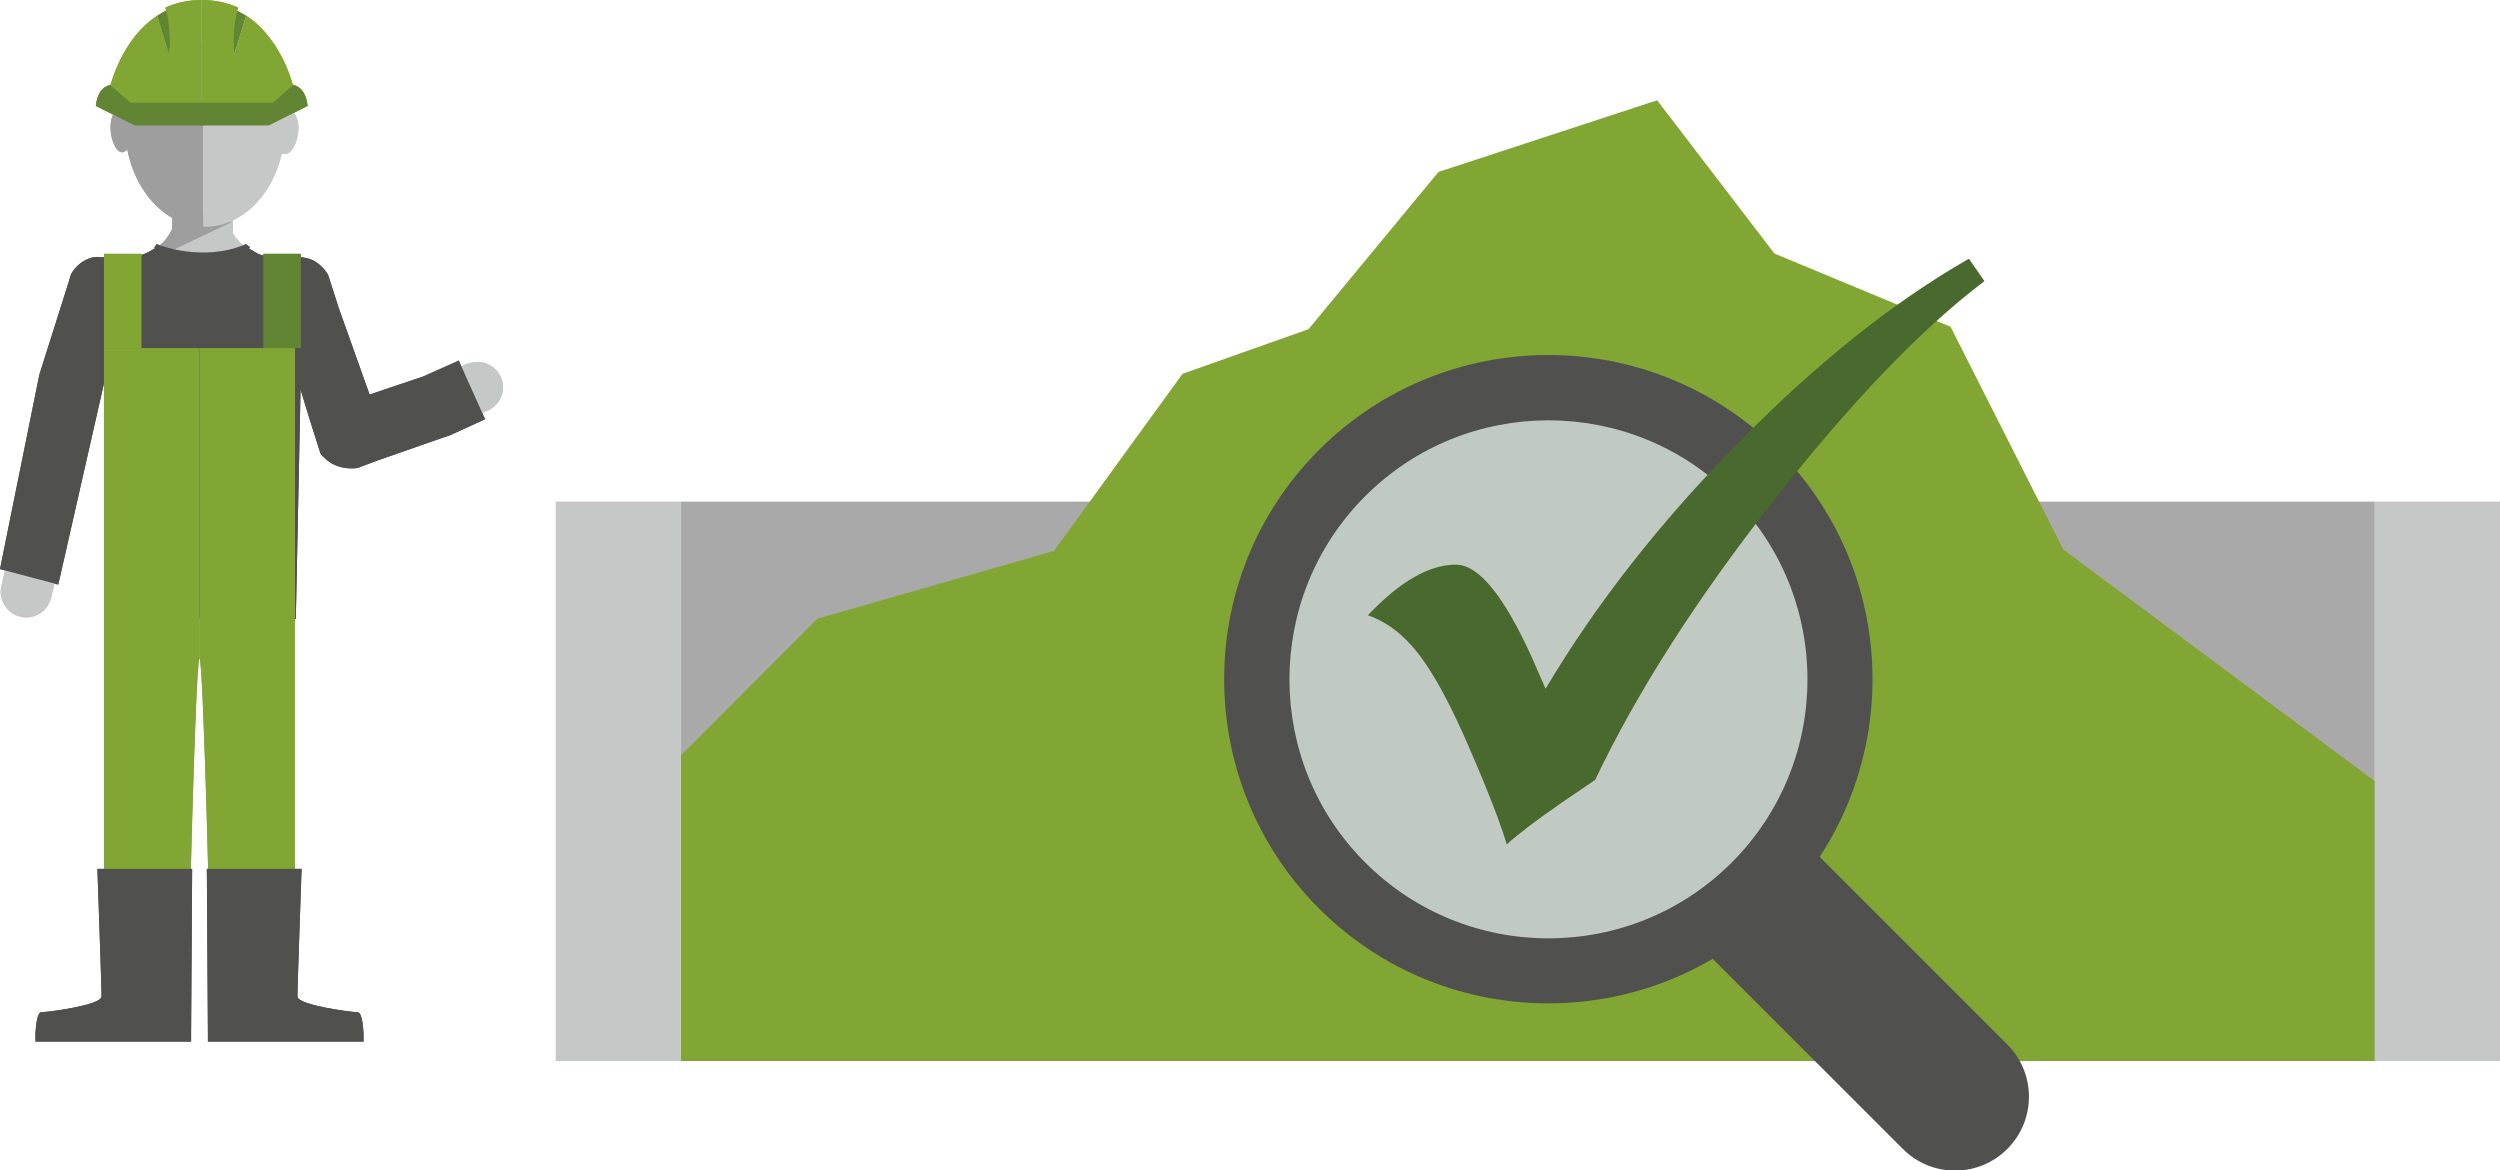 <?xml version="1.0" encoding="UTF-8"?>
<svg id="Layer_2" data-name="Layer 2" xmlns="http://www.w3.org/2000/svg" viewBox="0 0 95.24 44.59">
  <defs>
    <style>
      .cls-1 {
        fill: #c1c9c3;
        fill-rule: evenodd;
      }

      .cls-2 {
        fill: #a9a9a9;
      }

      .cls-3 {
        fill: #628533;
      }

      .cls-4 {
        fill: #81a633;
      }

      .cls-5 {
        fill: #ce6c26;
      }

      .cls-6 {
        fill: #4a692e;
      }

      .cls-7 {
        fill: #9e9e9f;
      }

      .cls-8 {
        fill: #50504f;
      }

      .cls-9 {
        fill: #c6c7c7;
      }
    </style>
  </defs>
  <g id="Layer_1-2" data-name="Layer 1">
    <g id="Layer_1-3" data-name="Layer_1">
      <polygon class="cls-2" points="25.94 40.42 90.47 40.42 90.47 19.11 25.94 19.11 25.94 40.42"/>
      <polygon class="cls-4" points="67.6 9.66 63.13 3.82 54.8 6.55 49.85 12.54 45.05 14.24 40.15 20.99 31.14 23.57 25.94 28.78 25.94 40.42 90.47 40.42 90.47 29.76 78.6 20.93 74.31 12.45 67.6 9.66"/>
      <polygon class="cls-9" points="95.24 19.11 90.47 19.11 90.47 40.42 95.24 40.42 95.24 19.11"/>
      <polygon class="cls-9" points="25.94 19.11 21.17 19.11 21.17 40.42 25.94 40.42 25.94 19.11"/>
      <path class="cls-1" d="m69.76,26.08c0,5.95-4.83,10.78-10.78,10.78s-10.78-4.83-10.78-10.78,4.83-10.78,10.78-10.78,10.78,4.83,10.78,10.78Z"/>
      <path class="cls-8" d="m67.72,34.61c-4.82,4.82-12.65,4.82-17.47,0s-4.82-12.65,0-17.47c4.82-4.82,12.65-4.82,17.47,0,4.82,4.82,4.82,12.65,0,17.47Zm-15.71-15.71h0c-3.85,3.85-3.85,10.11,0,13.96,3.85,3.85,10.11,3.85,13.96,0,3.85-3.85,3.85-10.11,0-13.96-3.85-3.85-10.11-3.85-13.96,0Z"/>
      <path class="cls-8" d="m68.63,31.95l7.84,7.84c1.1,1.1,1.1,2.88,0,3.98-1.1,1.1-2.88,1.1-3.98,0l-7.84-7.84s3.98-3.98,3.98-3.98Z"/>
      <path class="cls-6" d="m75.01,9.86l.59.85c-2.41,1.82-5.1,4.62-8.06,8.4-2.96,3.78-5.21,7.32-6.77,10.6l-1.25.85c-1.04.72-1.74,1.26-2.12,1.61-.15-.53-.47-1.4-.97-2.61l-.47-1.1c-.68-1.58-1.31-2.75-1.89-3.51-.58-.76-1.23-1.26-1.96-1.51,1.22-1.29,2.34-1.93,3.35-1.93.87,0,1.83,1.18,2.9,3.54l.52,1.19c1.91-3.22,4.36-6.35,7.35-9.38,2.99-3.04,5.92-5.37,8.77-7h0Z"/>
      <path class="cls-9" d="m8.87,8.89v-.73h-.03l-2.96,1.71c.19.21.42.39.68.52v.51h0v.03h2.2v-.03h.11v-.56c.32-.18.59-.43.8-.73-.33-.16-.61-.41-.8-.72h0Z"/>
      <path class="cls-7" d="m6.56,7.75v.96h0c-.14.32-.37.59-.66.78l-.1.28s.05.07.08.09l2.95-1.4-2.27-.71h0Z"/>
      <path class="cls-7" d="m4.76,4.76c0,2.12,1.33,3.83,2.98,3.88V1.64c-1.62.05-2.98,1.03-2.98,3.12Z"/>
      <path class="cls-9" d="m7.88,1.64s-.09,0-.14,0v7s.05,0,.07,0c1.68,0,3.05-1.74,3.05-3.89s-1.3-3.12-2.98-3.12Z"/>
      <path class="cls-9" d="m10.55,5c-.07.45.06.84.28.87.22.03.45-.3.52-.75s-.06-.84-.28-.87c-.22-.03-.45.3-.52.75Z"/>
      <path class="cls-7" d="m4.96,4.97c.04.44-.09.82-.29.83-.2.02-.4-.32-.45-.77s.09-.82.29-.83c.2-.02.4.32.45.77Z"/>
      <path class="cls-3" d="m6.39.37c-.11.05-.3.17-.4.23l.46,1.5c.07-.82.03-1.43-.07-1.73h0Z"/>
      <path class="cls-3" d="m8.99.4c.11.05.28.13.38.2l-.46,1.5c-.07-.82-.02-1.4.08-1.69Z"/>
      <path class="cls-4" d="m6.3.3c.1.3.22.98.15,1.8l-.46-1.5c-1.38.89-1.8,2.72-1.8,2.72l1.14.95,2.35-.21V0c-.53,0-.99.11-1.38.29Z"/>
      <path class="cls-3" d="m3.64,4.03l1.49.75h2.62v-.87h-2.78l-.77-.67s-.47.03-.55.8Z"/>
      <path class="cls-4" d="m9.07.3c-.1.3-.22.98-.15,1.8l.46-1.5c1.38.89,1.8,2.72,1.8,2.72l-1.14.95-2.35-.21V0c.53,0,.99.11,1.38.29Z"/>
      <path class="cls-3" d="m11.73,4.03l-1.49.75h-2.62v-.87h2.78l.77-.67s.47.03.55.8Z"/>
      <path class="cls-9" d="m.05,22.34c-.12.52.22,1.04.74,1.16.09.02.19.03.28.02.42-.03.78-.33.88-.76l1.75-7.2-1.9-1.11L.05,22.34h0Z"/>
      <path class="cls-9" d="m17.84,13.84l-5.73,2.29,1.24,1.54,5.19-2.01c.41-.16.65-.56.62-.98,0-.09-.03-.18-.06-.27-.19-.5-.76-.75-1.25-.56Z"/>
      <path class="cls-8" d="m17.47,13.74l-1.34.6-2.05.69-1.17-3.28h0l-.41-1.28s-.28-.51-.79-.63l-.14-.03c-.08-.01-.15-.01-.23,0l-.95-.02c-.19,0-.37-.05-.54-.11l-.36-.21.03-.06-.15-.11c-1.68.72-3.4,0-3.4,0l-.09.13.02.03-.24.14c-.23.12-.48.19-.75.2h-1.07c-.43-.08-.93.25-1.14.66,0,0,0,0,0,.01l-.12.39-1.08,3.41-1.5,7.41,2.22.59,1.82-8.01.11,9.26,3.55.03,3.57.03.18-8.74.32,1.05.44,1.39c.25.32.69.63,1.41.55l.71-.27,2.72-.95h.03s1.4-.64,1.4-.64l-1.01-2.25h.01Z"/>
      <polygon class="cls-4" points="5.39 9.67 3.96 9.67 3.96 13.26 5.39 13.26 5.39 9.67"/>
      <polygon class="cls-3" points="11.46 9.67 10.03 9.67 10.03 13.26 11.46 13.26 11.46 9.67"/>
      <path class="cls-5" d="m8.23,24.94l-.03.08.08-.03v-.03s-.03-.02-.05-.03h0Z"/>
      <path class="cls-4" d="m7.6,23.83h0v-10.57h-3.64v10.6h0v13.6c0,.88.71,1.6,1.6,1.6s1.6-.71,1.6-1.6c0,0,.28-12.38.44-12.37v-1.25h0Z"/>
      <path class="cls-8" d="m3.86,37.97c0,.32-2.03.59-2.28.59-.16,0-.21.47-.23.81,0,.18,0,.31,0,.31h5.93v-.31s.04-6.27.04-6.27h-3.61s.16,4.55.16,4.87h0Z"/>
      <path class="cls-4" d="m7.6,23.83h0v-10.57h3.64v10.6h0v13.6c0,.88-.71,1.6-1.6,1.6s-1.6-.71-1.6-1.6c0,0-.28-12.38-.44-12.37v-1.25h0Z"/>
      <path class="cls-8" d="m11.34,37.97c0,.32,2.03.59,2.28.59.16,0,.21.47.23.81,0,.18,0,.31,0,.31h-5.93v-.31s-.04-6.27-.04-6.27h3.61s-.16,4.55-.16,4.87h0Z"/>
      <path class="cls-9" d="m8.87,8.89v-.73h-.03l-2.96,1.71c.19.21.42.39.68.52v.51h0v.03h2.2v-.03h.11v-.56c.32-.18.59-.43.8-.73-.33-.16-.61-.41-.8-.72h0Z"/>
      <path class="cls-7" d="m6.56,7.75v.96h0c-.14.32-.37.59-.66.78l-.1.28s.05.07.08.09l2.95-1.4-2.27-.71h0Z"/>
      <path class="cls-7" d="m4.76,4.76c0,2.12,1.33,3.83,2.98,3.88V1.64c-1.62.05-2.98,1.03-2.98,3.12Z"/>
      <path class="cls-9" d="m7.88,1.64s-.09,0-.14,0v7s.05,0,.07,0c1.68,0,3.05-1.74,3.05-3.89s-1.3-3.12-2.98-3.12Z"/>
      <path class="cls-9" d="m10.55,5c-.07.45.06.84.28.87.22.03.45-.3.52-.75s-.06-.84-.28-.87c-.22-.03-.45.3-.52.75Z"/>
      <path class="cls-7" d="m4.96,4.97c.04.44-.09.82-.29.83-.2.02-.4-.32-.45-.77s.09-.82.29-.83c.2-.02.4.32.45.77Z"/>
      <path class="cls-3" d="m6.39.37c-.11.05-.3.17-.4.23l.46,1.5c.07-.82.03-1.43-.07-1.73h0Z"/>
      <path class="cls-3" d="m8.99.4c.11.05.28.13.38.2l-.46,1.5c-.07-.82-.02-1.4.08-1.69Z"/>
      <path class="cls-4" d="m6.3.3c.1.3.22.98.15,1.8l-.46-1.5c-1.38.89-1.8,2.72-1.8,2.72l1.14.95,2.35-.21V0c-.53,0-.99.11-1.38.29Z"/>
      <path class="cls-3" d="m3.64,4.03l1.49.75h2.62v-.87h-2.78l-.77-.67s-.47.03-.55.8Z"/>
      <path class="cls-4" d="m9.07.3c-.1.3-.22.98-.15,1.8l.46-1.5c1.38.89,1.8,2.72,1.8,2.72l-1.14.95-2.35-.21V0c.53,0,.99.11,1.38.29Z"/>
      <path class="cls-3" d="m11.73,4.03l-1.49.75h-2.62v-.87h2.78l.77-.67s.47.03.55.8Z"/>
      <path class="cls-9" d="m.05,22.34c-.12.52.22,1.04.74,1.16.09.02.19.03.28.02.42-.03.78-.33.88-.76l1.75-7.2-1.9-1.11L.05,22.34h0Z"/>
      <path class="cls-9" d="m17.84,13.84l-5.73,2.29,1.24,1.54,5.19-2.01c.41-.16.65-.56.62-.98,0-.09-.03-.18-.06-.27-.19-.5-.76-.75-1.25-.56Z"/>
      <path class="cls-8" d="m17.47,13.74l-1.34.6-2.05.69-1.17-3.28h0l-.41-1.28s-.28-.51-.79-.63l-.14-.03c-.08-.01-.15-.01-.23,0l-.95-.02c-.19,0-.37-.05-.54-.11l-.36-.21.03-.06-.15-.11c-1.68.72-3.4,0-3.4,0l-.09.13.02.03-.24.14c-.23.12-.48.19-.75.2h-1.07c-.43-.08-.93.25-1.14.66,0,0,0,0,0,.01l-.12.39-1.08,3.41-1.5,7.41,2.22.59,1.82-8.01.11,9.26,3.55.03,3.57.03.18-8.74.32,1.05.44,1.39c.25.32.69.63,1.41.55l.71-.27,2.72-.95h.03s1.4-.64,1.4-.64l-1.01-2.25h.01Z"/>
      <polygon class="cls-4" points="5.39 9.67 3.96 9.67 3.96 13.26 5.39 13.26 5.39 9.67"/>
      <polygon class="cls-3" points="11.46 9.67 10.03 9.67 10.03 13.26 11.46 13.26 11.46 9.67"/>
      <path class="cls-5" d="m8.23,24.94l-.03.08.08-.03v-.03s-.03-.02-.05-.03h0Z"/>
      <path class="cls-4" d="m7.6,23.83h0v-10.57h-3.64v10.6h0v13.6c0,.88.71,1.6,1.6,1.6s1.6-.71,1.6-1.6c0,0,.28-12.38.44-12.37v-1.25h0Z"/>
      <path class="cls-8" d="m3.86,37.97c0,.32-2.03.59-2.28.59-.16,0-.21.47-.23.81,0,.18,0,.31,0,.31h5.93v-.31s.04-6.27.04-6.27h-3.61s.16,4.55.16,4.87h0Z"/>
      <path class="cls-4" d="m7.6,23.83h0v-10.57h3.64v10.6h0v13.6c0,.88-.71,1.6-1.6,1.6s-1.6-.71-1.6-1.6c0,0-.28-12.38-.44-12.37v-1.25h0Z"/>
      <path class="cls-8" d="m11.34,37.97c0,.32,2.03.59,2.28.59.16,0,.21.47.23.81,0,.18,0,.31,0,.31h-5.93v-.31s-.04-6.27-.04-6.27h3.61s-.16,4.55-.16,4.87h0Z"/>
    </g>
  </g>
</svg>